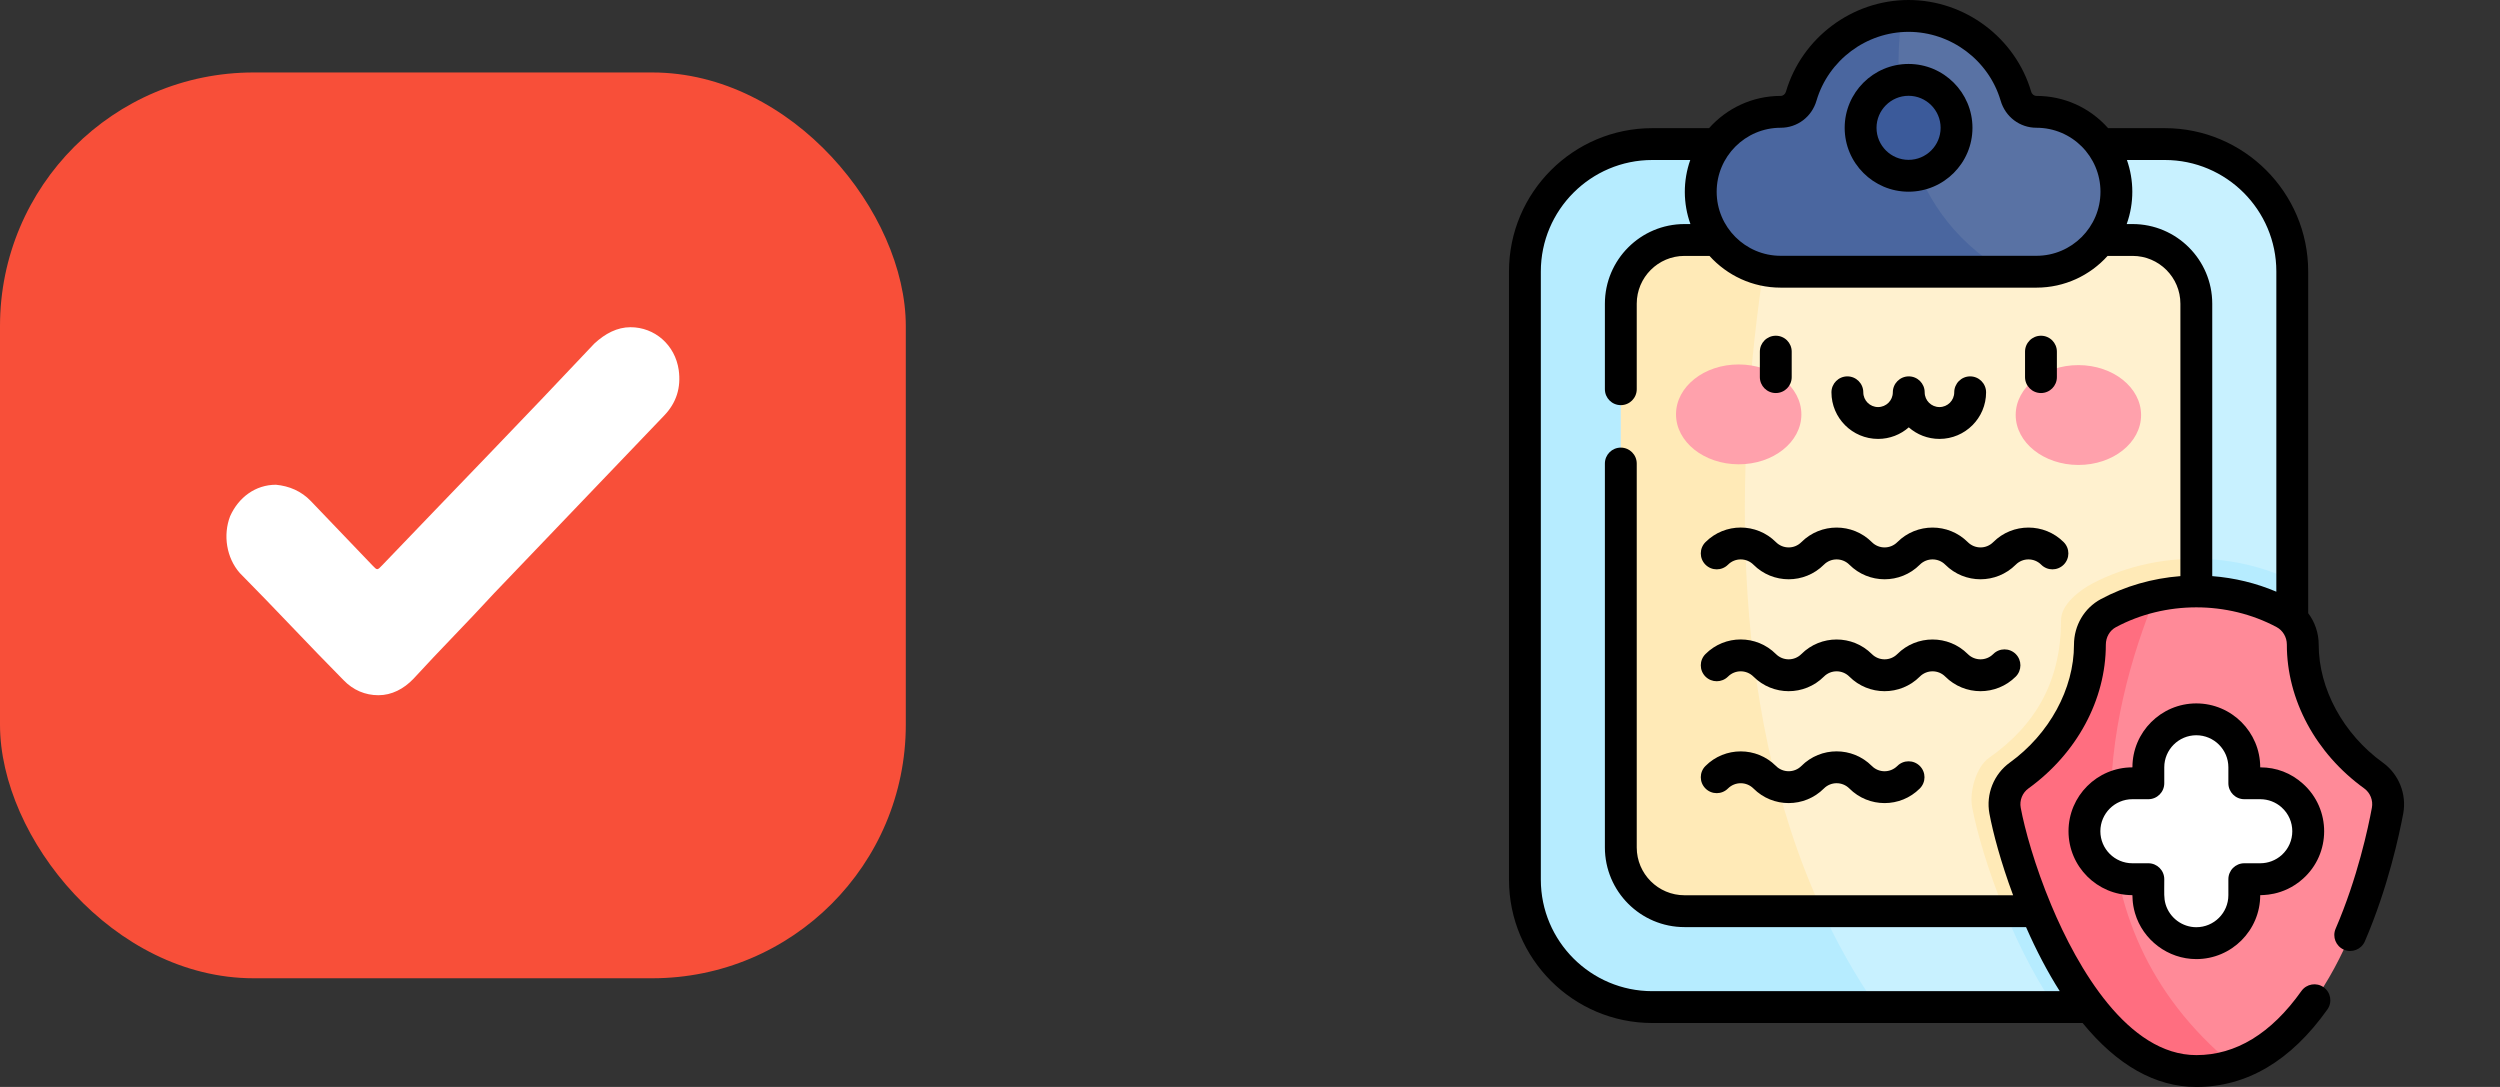 <svg width="69" height="30" viewBox="0 0 69 30" fill="none" xmlns="http://www.w3.org/2000/svg">
<rect x="0" y="0" width="69" height="30" fill="#333333" stroke="none"/>
<rect y="2" width="25" height="25" rx="7" fill="#F84F39"/>
<path d="M7.616 13.379C7.05 13.379 6.584 13.727 6.351 14.248C6.151 14.77 6.251 15.396 6.617 15.814C7.583 16.788 8.515 17.796 9.48 18.77C9.746 19.048 10.079 19.188 10.445 19.188C10.811 19.188 11.144 19.014 11.411 18.735C12.143 17.935 12.908 17.17 13.641 16.37C15.205 14.735 16.77 13.101 18.334 11.466C18.667 11.118 18.8 10.701 18.733 10.214C18.634 9.518 18.068 9.031 17.402 9.031C17.036 9.031 16.703 9.205 16.403 9.483C14.473 11.536 12.509 13.553 10.545 15.605C10.412 15.744 10.412 15.744 10.279 15.605C9.713 15.014 9.147 14.422 8.581 13.831C8.315 13.553 7.982 13.414 7.616 13.379Z" fill="white"/>
<g clip-path="url(#clip0_4585_429)">
<path d="M63.267 7.494V24.281C63.267 26.223 61.693 27.797 59.751 27.797H45.605C43.663 27.797 42.089 26.223 42.089 24.281V7.494C42.089 5.553 43.663 3.978 45.605 3.978H59.751C61.693 3.978 63.267 5.553 63.267 7.494Z" fill="#C8F1FF"/>
<path d="M63.267 16.024V24.281C63.267 26.223 61.693 27.797 59.751 27.797H56.718C55.44 25.906 54.661 23.482 54.431 22.279C54.351 21.858 54.54 21.166 54.898 20.916C56.21 19.995 56.885 18.77 56.885 17.113C56.885 16.68 57.401 16.287 57.757 16.101C58.237 15.851 58.75 15.671 59.279 15.559C60.611 15.275 62.04 15.43 63.267 16.024Z" fill="#B6ECFF"/>
<path d="M51.808 27.797H45.605C43.663 27.797 42.089 26.223 42.089 24.281V7.494C42.089 5.552 43.663 3.978 45.605 3.978H49.297C47.889 10.608 46.929 20.763 51.808 27.797Z" fill="#B6ECFF"/>
<path d="M60.62 8.383V23.392C60.62 24.363 59.833 25.15 58.862 25.15H46.493C45.523 25.15 44.736 24.363 44.736 23.392V8.383C44.736 7.412 45.523 6.625 46.493 6.625H58.862C59.833 6.625 60.62 7.412 60.62 8.383Z" fill="#FFF1CF"/>
<path d="M60.62 15.422V23.392C60.62 24.363 59.833 25.15 58.862 25.15H55.329C54.863 24.015 54.56 22.955 54.431 22.28C54.351 21.858 54.54 21.166 54.898 20.916C56.21 19.995 56.885 18.771 56.885 17.113C56.885 16.68 57.401 16.287 57.757 16.101C58.237 15.851 58.75 15.671 59.279 15.559C59.719 15.466 60.169 15.42 60.62 15.422Z" fill="#FFEAB7"/>
<path d="M50.298 25.15H46.493C45.523 25.15 44.736 24.363 44.736 23.392V8.383C44.736 7.412 45.523 6.625 46.493 6.625H48.799C47.885 12.219 47.611 19.348 50.298 25.15Z" fill="#FFEAB7"/>
<path d="M58.413 5.295C58.413 6.513 57.426 7.501 56.208 7.501H49.148C47.926 7.501 46.942 6.51 46.942 5.295C46.942 4.073 47.933 3.089 49.148 3.089C49.412 3.089 49.64 2.911 49.715 2.657C50.073 1.436 51.168 0.528 52.485 0.447C52.549 0.443 52.613 0.441 52.678 0.441C54.081 0.441 55.264 1.377 55.641 2.657C55.716 2.912 55.945 3.089 56.208 3.089C56.817 3.089 57.369 3.336 57.768 3.735C58.167 4.134 58.413 4.686 58.413 5.295Z" fill="#5972A4"/>
<path d="M55.359 7.501H49.148C47.926 7.501 46.942 6.51 46.942 5.295C46.942 4.073 47.933 3.089 49.148 3.089C49.412 3.089 49.64 2.911 49.715 2.657C50.073 1.436 51.168 0.528 52.485 0.447C52.244 2.352 52.32 5.719 55.359 7.501Z" fill="#4A669F"/>
<path d="M54.001 3.53C54.001 4.264 53.406 4.853 52.678 4.853C51.947 4.853 51.354 4.261 51.354 3.53C51.354 2.89 51.807 2.357 52.41 2.233C53.235 2.065 54.001 2.694 54.001 3.53Z" fill="#3B5A9A"/>
<path d="M60.62 29.123C57.891 29.123 56.113 24.119 55.774 22.296C55.736 22.092 55.819 21.883 55.986 21.762C57.324 20.796 58.122 19.314 58.122 17.797C58.122 17.59 58.229 17.404 58.401 17.312C59.069 16.954 59.837 16.765 60.622 16.765C61.405 16.765 62.172 16.954 62.839 17.312C63.011 17.404 63.118 17.588 63.118 17.791C63.117 19.311 63.915 20.796 65.253 21.762C65.42 21.883 65.504 22.092 65.466 22.296C65.287 23.258 64.259 28.101 61.508 28.985C61.224 29.076 60.925 29.123 60.62 29.123Z" fill="#FF8A98"/>
<path d="M60.623 17.204C61.333 17.204 62.028 17.375 62.632 17.699C62.659 17.714 62.678 17.752 62.678 17.791C62.677 19.452 63.543 21.07 64.996 22.119C65.026 22.14 65.041 22.178 65.034 22.216C64.923 22.811 64.593 24.351 63.902 25.814C63.409 26.858 62.571 28.182 61.374 28.567C61.133 28.644 60.88 28.683 60.62 28.683C59.372 28.683 58.353 27.356 57.718 26.242C56.939 24.877 56.388 23.198 56.206 22.216C56.199 22.178 56.214 22.14 56.244 22.118C57.695 21.07 58.562 19.454 58.562 17.797C58.562 17.729 58.598 17.705 58.608 17.699C59.212 17.375 59.909 17.204 60.622 17.204C60.623 17.204 60.623 17.204 60.623 17.204ZM60.622 16.325C59.776 16.325 58.934 16.527 58.193 16.924C57.887 17.089 57.683 17.415 57.683 17.797C57.683 19.26 56.854 20.593 55.73 21.406C55.423 21.627 55.273 22.005 55.342 22.377C55.693 24.265 57.532 29.562 60.62 29.562C60.984 29.562 61.324 29.506 61.643 29.404C64.427 28.508 65.584 24.071 65.898 22.377C65.967 22.005 65.817 21.627 65.51 21.406C64.367 20.58 63.556 19.24 63.557 17.791C63.557 17.431 63.364 17.094 63.047 16.924C62.297 16.522 61.458 16.325 60.622 16.325Z" fill="#FF8A98"/>
<path d="M60.62 29.123C57.891 29.123 56.113 24.119 55.774 22.296C55.736 22.092 55.819 21.883 55.986 21.762C57.324 20.796 58.122 19.314 58.122 17.796C58.122 17.59 58.229 17.404 58.401 17.311C58.518 17.249 58.638 17.191 58.761 17.139C57.627 20.328 56.802 25.348 60.67 29.122C60.654 29.123 60.637 29.123 60.62 29.123Z" fill="#FF6E80"/>
<path d="M57.432 20.976C57.212 23.294 57.562 25.852 59.228 28.133C58.61 27.644 58.096 26.905 57.718 26.242C56.939 24.877 56.388 23.198 56.206 22.216C56.199 22.178 56.214 22.14 56.244 22.118C56.701 21.788 57.1 21.402 57.432 20.976ZM59.497 16.446C59.044 16.545 58.604 16.704 58.193 16.924C57.887 17.089 57.683 17.415 57.683 17.796C57.683 19.26 56.854 20.593 55.73 21.406C55.423 21.627 55.273 22.005 55.342 22.377C55.693 24.265 57.532 29.562 60.62 29.562C60.984 29.562 61.324 29.506 61.643 29.403C56.802 25.421 58.196 19.616 59.497 16.446Z" fill="#FF6E80"/>
<path d="M63.709 22.944C63.709 23.675 63.116 24.268 62.385 24.268H61.944C61.944 24.698 61.967 24.918 61.842 25.22C61.641 25.698 61.17 26.033 60.62 26.033C59.889 26.033 59.296 25.44 59.296 24.709V24.268H58.855C58.124 24.268 57.532 23.675 57.532 22.944C57.532 22.213 58.124 21.62 58.855 21.62H59.296V21.179C59.296 20.456 59.879 19.855 60.625 19.855C61.354 19.858 61.944 20.45 61.944 21.179V21.62H62.385C63.116 21.62 63.709 22.213 63.709 22.944Z" fill="white"/>
<path d="M49.718 11.441C49.717 12.201 48.941 12.817 47.985 12.815C47.029 12.812 46.256 12.194 46.258 11.433C46.259 10.672 47.035 10.056 47.991 10.059C48.947 10.061 49.72 10.679 49.718 11.441Z" fill="#FFA1AC"/>
<path d="M59.094 11.458C59.096 10.697 58.322 10.079 57.367 10.077C56.411 10.075 55.635 10.69 55.633 11.451C55.632 12.213 56.406 12.831 57.361 12.833C58.317 12.835 59.093 12.219 59.094 11.458Z" fill="#FFA1AC"/>
<path d="M52.676 5.291C53.649 5.291 54.44 4.5 54.44 3.528C54.44 2.556 53.649 1.765 52.676 1.765C51.704 1.765 50.913 2.556 50.913 3.528C50.913 4.5 51.704 5.291 52.676 5.291ZM52.676 2.644C53.164 2.644 53.561 3.041 53.561 3.528C53.561 4.016 53.164 4.412 52.676 4.412C52.189 4.412 51.792 4.016 51.792 3.528C51.792 3.041 52.189 2.644 52.676 2.644Z" fill="black"/>
<path d="M65.766 21.048C64.673 20.258 63.995 19.01 63.996 17.789C63.996 17.475 63.891 17.168 63.706 16.924V7.492C63.706 5.311 61.931 3.537 59.75 3.537H58.184C57.666 2.955 56.952 2.647 56.206 2.647C56.14 2.647 56.081 2.601 56.061 2.531C55.623 1.041 54.231 0 52.676 0C51.122 0 49.73 1.041 49.292 2.531C49.271 2.601 49.213 2.647 49.147 2.647C48.361 2.647 47.655 2.992 47.17 3.537H45.603C43.422 3.537 41.648 5.311 41.648 7.492V24.279C41.648 26.461 43.422 28.235 45.603 28.235H57.48C58.438 29.406 59.493 30 60.619 30C62.012 30 63.229 29.28 64.236 27.861C64.377 27.663 64.33 27.388 64.132 27.248C63.934 27.107 63.66 27.154 63.519 27.352C62.686 28.526 61.71 29.121 60.619 29.121C58.73 29.121 57.342 26.722 56.614 24.979C56.159 23.892 55.881 22.879 55.772 22.294C55.734 22.09 55.818 21.881 55.986 21.76C57.322 20.794 58.121 19.312 58.121 17.795C58.121 17.588 58.227 17.402 58.399 17.31C59.76 16.581 61.475 16.58 62.838 17.31C63.002 17.398 63.117 17.581 63.117 17.789C63.115 19.309 63.913 20.794 65.252 21.76C65.419 21.881 65.502 22.091 65.464 22.294C65.365 22.832 65.067 24.234 64.463 25.633C64.367 25.856 64.469 26.114 64.692 26.211C64.915 26.307 65.174 26.204 65.27 25.981C65.909 24.5 66.223 23.022 66.329 22.455C66.429 21.919 66.208 21.366 65.766 21.048ZM59.75 4.416C61.446 4.416 62.827 5.796 62.827 7.492V16.331C62.271 16.094 61.672 15.949 61.058 15.901V8.382C61.058 7.17 60.072 6.184 58.86 6.184H58.697C58.909 5.594 58.896 4.966 58.703 4.416L59.75 4.416ZM49.147 3.526C49.606 3.526 50.004 3.226 50.135 2.779C50.464 1.661 51.509 0.879 52.676 0.879C53.844 0.879 54.889 1.661 55.218 2.779C55.349 3.226 55.746 3.526 56.206 3.526C57.183 3.526 57.973 4.317 57.973 5.293C57.973 6.267 57.18 7.06 56.206 7.06H49.147C48.172 7.06 47.38 6.267 47.38 5.293C47.38 4.319 48.172 3.526 49.147 3.526ZM57.983 16.536C57.526 16.781 57.242 17.264 57.242 17.795C57.242 19.012 56.563 20.259 55.471 21.047C55.029 21.366 54.808 21.919 54.908 22.455C55.004 22.972 55.221 23.794 55.562 24.709H46.492C45.765 24.709 45.174 24.117 45.174 23.39V12.794C45.174 12.551 44.977 12.354 44.734 12.354C44.491 12.354 44.295 12.551 44.295 12.794V23.39C44.295 24.602 45.28 25.588 46.492 25.588H55.919C56.205 26.241 56.517 26.833 56.849 27.356H45.603C43.907 27.356 42.527 25.976 42.527 24.279V7.492C42.527 5.796 43.907 4.416 45.603 4.416H46.651C46.449 4.99 46.451 5.615 46.656 6.184H46.492C45.28 6.184 44.295 7.17 44.295 8.382V10.743C44.295 10.985 44.491 11.182 44.734 11.182C44.977 11.182 45.174 10.985 45.174 10.743V8.382C45.174 7.655 45.765 7.063 46.492 7.063H47.182C47.667 7.6 48.368 7.939 49.147 7.939H56.206C56.985 7.939 57.686 7.6 58.17 7.063H58.86C59.587 7.063 60.179 7.655 60.179 8.382V15.901C59.405 15.961 58.653 16.177 57.983 16.536Z" fill="black"/>
<path d="M62.383 21.179L62.382 21.177C62.382 20.205 61.591 19.414 60.618 19.414C59.646 19.414 58.855 20.205 58.855 21.177L58.853 21.179C57.881 21.179 57.091 21.97 57.091 22.942C57.091 23.915 57.881 24.706 58.853 24.706C58.863 24.715 58.84 24.909 58.926 25.203C59.144 25.946 59.838 26.471 60.618 26.471C61.591 26.471 62.382 25.68 62.382 24.707C62.393 24.696 63.004 24.753 63.559 24.256C64.34 23.562 64.345 22.331 63.559 21.629C63.232 21.336 62.831 21.179 62.383 21.179ZM61.942 23.826C61.7 23.826 61.503 24.023 61.503 24.266V24.707C61.503 25.195 61.106 25.591 60.618 25.591C60.228 25.591 59.88 25.33 59.77 24.956C59.72 24.781 59.734 24.668 59.734 24.266C59.734 24.023 59.537 23.826 59.295 23.826H58.853C58.366 23.826 57.97 23.43 57.97 22.942C57.97 22.455 58.366 22.058 58.853 22.058H59.295C59.537 22.058 59.734 21.861 59.734 21.618V21.177C59.734 20.69 60.131 20.293 60.618 20.293C61.106 20.293 61.503 20.69 61.503 21.177V21.618C61.503 21.861 61.7 22.058 61.942 22.058H62.383C62.601 22.058 62.81 22.138 62.973 22.283C62.973 22.284 62.973 22.284 62.973 22.284L62.973 22.284C63.365 22.634 63.366 23.249 62.973 23.601L62.973 23.601C62.973 23.601 62.973 23.601 62.973 23.601C62.81 23.746 62.601 23.826 62.383 23.826H61.942V23.826Z" fill="black"/>
<path d="M55.013 14.963C54.819 15.158 54.505 15.157 54.311 14.963C53.775 14.427 52.902 14.427 52.366 14.963C52.172 15.157 51.858 15.158 51.663 14.963C51.127 14.427 50.255 14.427 49.718 14.963C49.524 15.158 49.21 15.157 49.016 14.963C48.479 14.426 47.608 14.426 47.071 14.963C46.899 15.135 46.899 15.413 47.071 15.585C47.243 15.757 47.521 15.757 47.693 15.585C47.886 15.391 48.2 15.391 48.395 15.585C48.932 16.123 49.802 16.122 50.34 15.585C50.533 15.391 50.848 15.391 51.042 15.585C51.577 16.12 52.448 16.125 52.987 15.585C53.181 15.391 53.496 15.391 53.689 15.585C54.227 16.123 55.097 16.122 55.635 15.585C55.828 15.391 56.143 15.391 56.337 15.585C56.508 15.757 56.786 15.757 56.958 15.585C57.13 15.413 57.13 15.135 56.958 14.963C56.422 14.427 55.549 14.427 55.013 14.963Z" fill="black"/>
<path d="M55.013 18.052C54.817 18.248 54.503 18.244 54.311 18.052C53.775 17.516 52.902 17.516 52.366 18.052C52.172 18.246 51.858 18.246 51.663 18.052C51.127 17.516 50.255 17.516 49.718 18.052C49.525 18.246 49.21 18.246 49.016 18.052C48.479 17.515 47.608 17.514 47.071 18.052C46.899 18.224 46.899 18.502 47.071 18.674C47.243 18.845 47.521 18.845 47.693 18.674C47.886 18.48 48.201 18.48 48.395 18.674C48.932 19.211 49.802 19.211 50.34 18.674C50.533 18.48 50.848 18.48 51.042 18.674C51.577 19.209 52.448 19.213 52.987 18.674C53.181 18.48 53.496 18.48 53.689 18.674C54.226 19.21 55.096 19.212 55.635 18.674C55.806 18.502 55.806 18.224 55.635 18.052C55.463 17.88 55.185 17.88 55.013 18.052Z" fill="black"/>
<path d="M52.366 21.141C52.171 21.335 51.857 21.335 51.663 21.141C51.127 20.604 50.256 20.602 49.718 21.141C49.525 21.334 49.21 21.334 49.016 21.141C48.48 20.604 47.607 20.604 47.071 21.141C46.899 21.312 46.899 21.591 47.071 21.762C47.242 21.934 47.521 21.934 47.692 21.762C47.886 21.569 48.201 21.569 48.395 21.762C48.932 22.3 49.803 22.299 50.34 21.762C50.531 21.571 50.845 21.566 51.042 21.762C51.579 22.299 52.449 22.301 52.987 21.762C53.159 21.59 53.159 21.312 52.987 21.141C52.816 20.969 52.537 20.969 52.366 21.141Z" fill="black"/>
<path d="M49.012 10.848C49.255 10.848 49.451 10.651 49.451 10.409V9.705C49.451 9.463 49.255 9.266 49.012 9.266C48.769 9.266 48.572 9.463 48.572 9.705V10.409C48.572 10.651 48.769 10.848 49.012 10.848Z" fill="black"/>
<path d="M56.331 10.848C56.574 10.848 56.77 10.651 56.77 10.409V9.705C56.77 9.463 56.574 9.266 56.331 9.266C56.088 9.266 55.891 9.463 55.891 9.705V10.409C55.891 10.651 56.088 10.848 56.331 10.848Z" fill="black"/>
<path d="M51.835 12.114C52.159 12.114 52.456 11.994 52.682 11.795C52.908 11.994 53.205 12.114 53.529 12.114C54.239 12.114 54.816 11.537 54.816 10.828C54.816 10.585 54.619 10.388 54.376 10.388C54.134 10.388 53.937 10.585 53.937 10.828C53.937 11.053 53.754 11.235 53.529 11.235C53.304 11.235 53.121 11.053 53.121 10.828C53.121 10.585 52.925 10.388 52.682 10.388C52.439 10.388 52.242 10.585 52.242 10.828C52.242 11.053 52.06 11.235 51.835 11.235C51.61 11.235 51.427 11.053 51.427 10.828C51.427 10.585 51.23 10.388 50.988 10.388C50.745 10.388 50.548 10.585 50.548 10.828C50.548 11.537 51.125 12.114 51.835 12.114Z" fill="black"/>
</g>
<defs>
<clipPath id="clip0_4585_429">
<rect width="30" height="30" fill="white" transform="translate(39)"/>
</clipPath>
</defs>
</svg>
